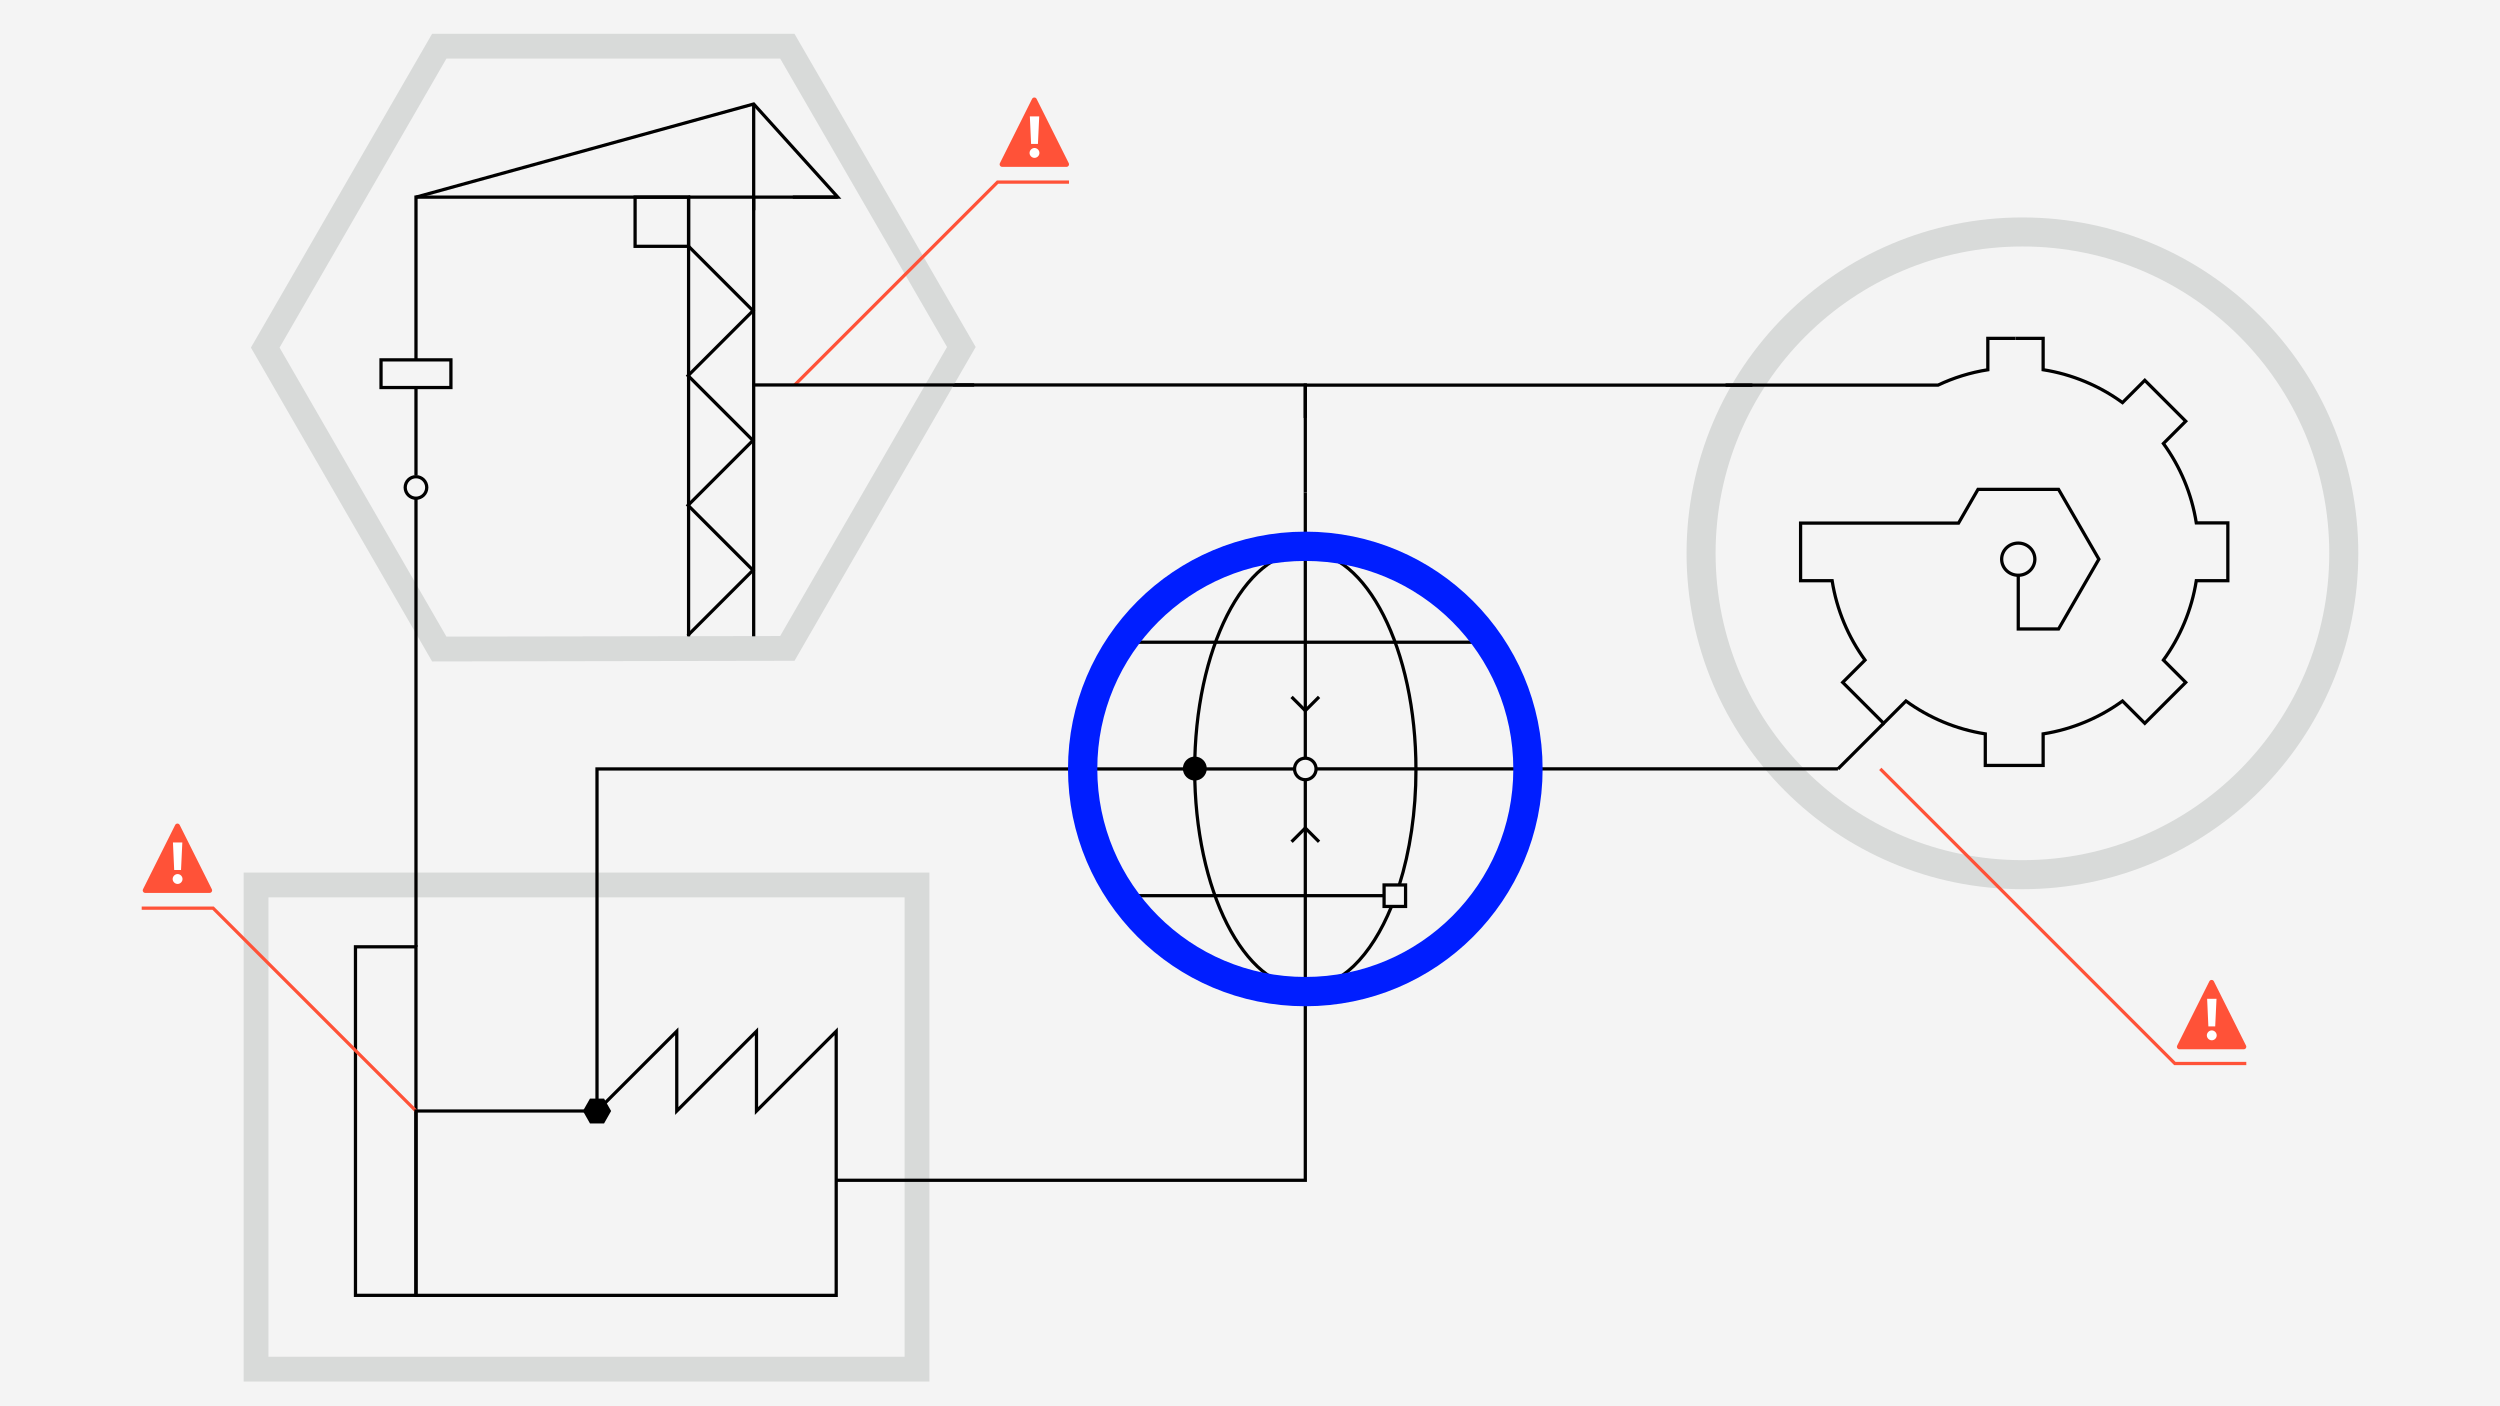<?xml version="1.0" encoding="UTF-8"?>
<svg xmlns="http://www.w3.org/2000/svg" viewBox="0 0 768 432">
  <defs>
    <style>
      .cls-1 {
        stroke-width: 7.62px;
      }

      .cls-1, .cls-2, .cls-3, .cls-4, .cls-5, .cls-6 {
        stroke-miterlimit: 10;
      }

      .cls-1, .cls-3, .cls-4, .cls-5, .cls-6 {
        fill: none;
      }

      .cls-1, .cls-5 {
        stroke: #d8dad9;
      }

      .cls-2, .cls-3 {
        stroke: #000;
      }

      .cls-7 {
        fill: #f4f4f4;
      }

      .cls-8 {
        fill: #ff5238;
      }

      .cls-9 {
        fill: #fff;
      }

      .cls-4 {
        stroke: #ff5238;
      }

      .cls-5 {
        stroke-width: 8.92px;
      }

      .cls-6 {
        stroke: #001eff;
        stroke-width: 9px;
      }
    </style>
  </defs>
  <g id="Layer_1" data-name="Layer 1">
    <rect class="cls-7" x="-13.52" y="-8.08" width="795.05" height="448.16"/>
    <g>
      <circle class="cls-5" cx="621.29" cy="169.98" r="98.72"/>
      <rect class="cls-1" x="78.66" y="271.86" width="203.04" height="148.74"/>
      <path class="cls-8" d="M55.2,253.43l9.88,19.75c.26,.52-.12,1.13-.7,1.13h-19.75c-.58,0-.96-.61-.7-1.13l9.88-19.75c.29-.57,1.11-.57,1.39,0Z"/>
      <path class="cls-9" d="M56.07,270.04c0,.81-.68,1.51-1.51,1.51s-1.52-.7-1.52-1.51,.7-1.53,1.52-1.53,1.51,.7,1.51,1.53Zm-.45-2.77h-2.11l-.38-8.47h2.88l-.4,8.47Z"/>
      <polyline class="cls-3" points="397.68 236.22 183.4 236.22 183.4 341.3"/>
      <line class="cls-3" x1="400.99" y1="232.91" x2="400.99" y2="151.31"/>
      <line class="cls-3" x1="456.83" y1="197.29" x2="340.63" y2="197.29"/>
      <line class="cls-3" x1="345.08" y1="275.15" x2="425.19" y2="275.15"/>
      <polyline class="cls-3" points="400.99 239.53 400.99 362.58 256.88 362.58"/>
      <path class="cls-3" d="M400.99,303.5c-18.77,0-33.98-30.02-33.98-67.05s15.21-67.05,33.98-67.05"/>
      <path class="cls-3" d="M429.86,271.86c3.24-10.27,5.12-22.41,5.12-35.4,0-37.03-15.21-67.05-33.98-67.05"/>
      <path class="cls-3" d="M400.99,303.5c10.71,0,20.26-9.77,26.49-25.05"/>
      <ellipse class="cls-2" cx="367.05" cy="236.1" rx="3.17" ry="3.18"/>
      <polyline class="cls-3" points="405.21 214.09 400.99 218.31 396.77 214.09"/>
      <polyline class="cls-3" points="396.77 258.59 400.99 254.37 405.21 258.59"/>
      <line class="cls-3" x1="564.61" y1="236.2" x2="404.31" y2="236.2"/>
      <ellipse class="cls-3" cx="400.99" cy="236.22" rx="3.31" ry="3.31"/>
      <circle class="cls-6" cx="400.99" cy="236.22" r="68.4"/>
      <rect class="cls-3" x="425.19" y="271.86" width="6.6" height="6.6"/>
      <polyline class="cls-3" points="538.34 118.31 400.99 118.31 400.99 151.31"/>
      <rect class="cls-3" x="109.2" y="290.86" width="18.58" height="107.07"/>
      <polyline class="cls-3" points="289.5 118.26 400.99 118.26 400.99 128.4"/>
      <polygon class="cls-1" points="241.87 14.19 134.94 14.19 81.48 106.78 134.94 199.38 241.87 199.19 295.33 106.6 241.87 14.19"/>
      <line class="cls-3" x1="127.79" y1="290.86" x2="127.79" y2="153.05"/>
      <ellipse class="cls-3" cx="127.79" cy="149.75" rx="3.31" ry="3.31"/>
      <polyline class="cls-4" points="577.62 236.2 668.12 326.71 690.06 326.71"/>
      <path class="cls-8" d="M680.1,301.46l9.88,19.75c.26,.52-.12,1.13-.7,1.13h-19.75c-.58,0-.96-.61-.7-1.13l9.88-19.75c.29-.57,1.11-.57,1.39,0Z"/>
      <path class="cls-9" d="M680.97,318.07c0,.81-.68,1.51-1.51,1.51s-1.52-.7-1.52-1.51,.7-1.53,1.52-1.53,1.51,.7,1.51,1.53Zm-.45-2.77h-2.11l-.38-8.47h2.88l-.4,8.47Z"/>
      <polyline class="cls-4" points="127.79 341.3 65.47 278.99 43.53 278.99"/>
      <polyline class="cls-3" points="256.88 341.3 256.88 316.81 232.39 341.3 232.39 316.81 207.9 341.3 207.9 316.81 183.4 341.3 127.79 341.3 127.79 397.93 256.88 397.93 256.88 341.3"/>
      <polygon class="cls-2" points="185.28 337.99 181.53 337.99 179.65 341.3 181.53 344.62 185.28 344.62 187.16 341.3 185.28 337.99"/>
      <polyline class="cls-4" points="244.14 118.26 306.46 55.94 328.4 55.94"/>
      <path class="cls-8" d="M318.44,30.38l9.88,19.75c.26,.52-.12,1.13-.7,1.13h-19.75c-.58,0-.96-.61-.7-1.13l9.88-19.75c.29-.57,1.11-.57,1.39,0Z"/>
      <path class="cls-9" d="M319.31,46.99c0,.81-.68,1.51-1.51,1.51s-1.52-.7-1.52-1.51,.7-1.53,1.52-1.53,1.51,.7,1.51,1.53Zm-.45-2.77h-2.11l-.38-8.47h2.88l-.4,8.47Z"/>
      <line class="cls-3" x1="231.22" y1="118.26" x2="299.27" y2="118.26"/>
      <polyline class="cls-3" points="211.53 195.47 211.53 60.56 127.79 60.56 127.79 110.55"/>
      <polyline class="cls-3" points="257.36 60.56 231.53 60.56 231.53 195.47"/>
      <polyline class="cls-3" points="127.79 60.56 231.53 31.95 257.36 60.56 243.55 60.56"/>
      <rect class="cls-3" x="195.1" y="60.56" width="16.43" height="15.11"/>
      <line class="cls-3" x1="231.53" y1="60.56" x2="211.53" y2="60.56"/>
      <line class="cls-3" x1="231.53" y1="31.95" x2="231.53" y2="64.6"/>
      <rect class="cls-3" x="117.05" y="110.55" width="21.47" height="8.5"/>
      <polyline class="cls-3" points="211.53 75.66 231.32 95.46 211.38 115.4 231.29 135.31 211.37 155.23 231.31 175.17 211.28 195.21"/>
      <path class="cls-3" d="M620.01,176.72v16.5h12.38l12.38-21.44-12.38-21.44h-24.75l-5.98,10.36h-48.52v17.7h9.69c1.42,9.01,4.96,17.31,10.1,24.38l-6.85,6.85,12.57,12.57,6.85-6.85c7.07,5.14,15.37,8.68,24.38,10.1v9.69h17.77v-9.69c9.01-1.42,17.31-4.96,24.38-10.1l6.85,6.85,12.57-12.57-6.85-6.85c5.14-7.07,8.68-15.37,10.1-24.38h9.69v-17.77h-9.69c-1.42-9.01-4.96-17.31-10.1-24.38l6.85-6.85-12.57-12.57-6.85,6.85c-7.07-5.14-15.37-8.68-24.38-10.1v-9.64h-8.49"/>
      <ellipse class="cls-3" cx="620.01" cy="171.78" rx="5.1" ry="4.94"/>
      <path class="cls-3" d="M619.15,103.95h-8.49v9.64c-5.39,.85-10.53,2.46-15.3,4.72h-65.27"/>
      <line class="cls-3" x1="578.64" y1="222.21" x2="564.61" y2="236.23"/>
      <line class="cls-3" x1="127.79" y1="146.02" x2="127.79" y2="119.04"/>
    </g>
  </g>
  <g id="Layer_2" data-name="Layer 2"/>
</svg>